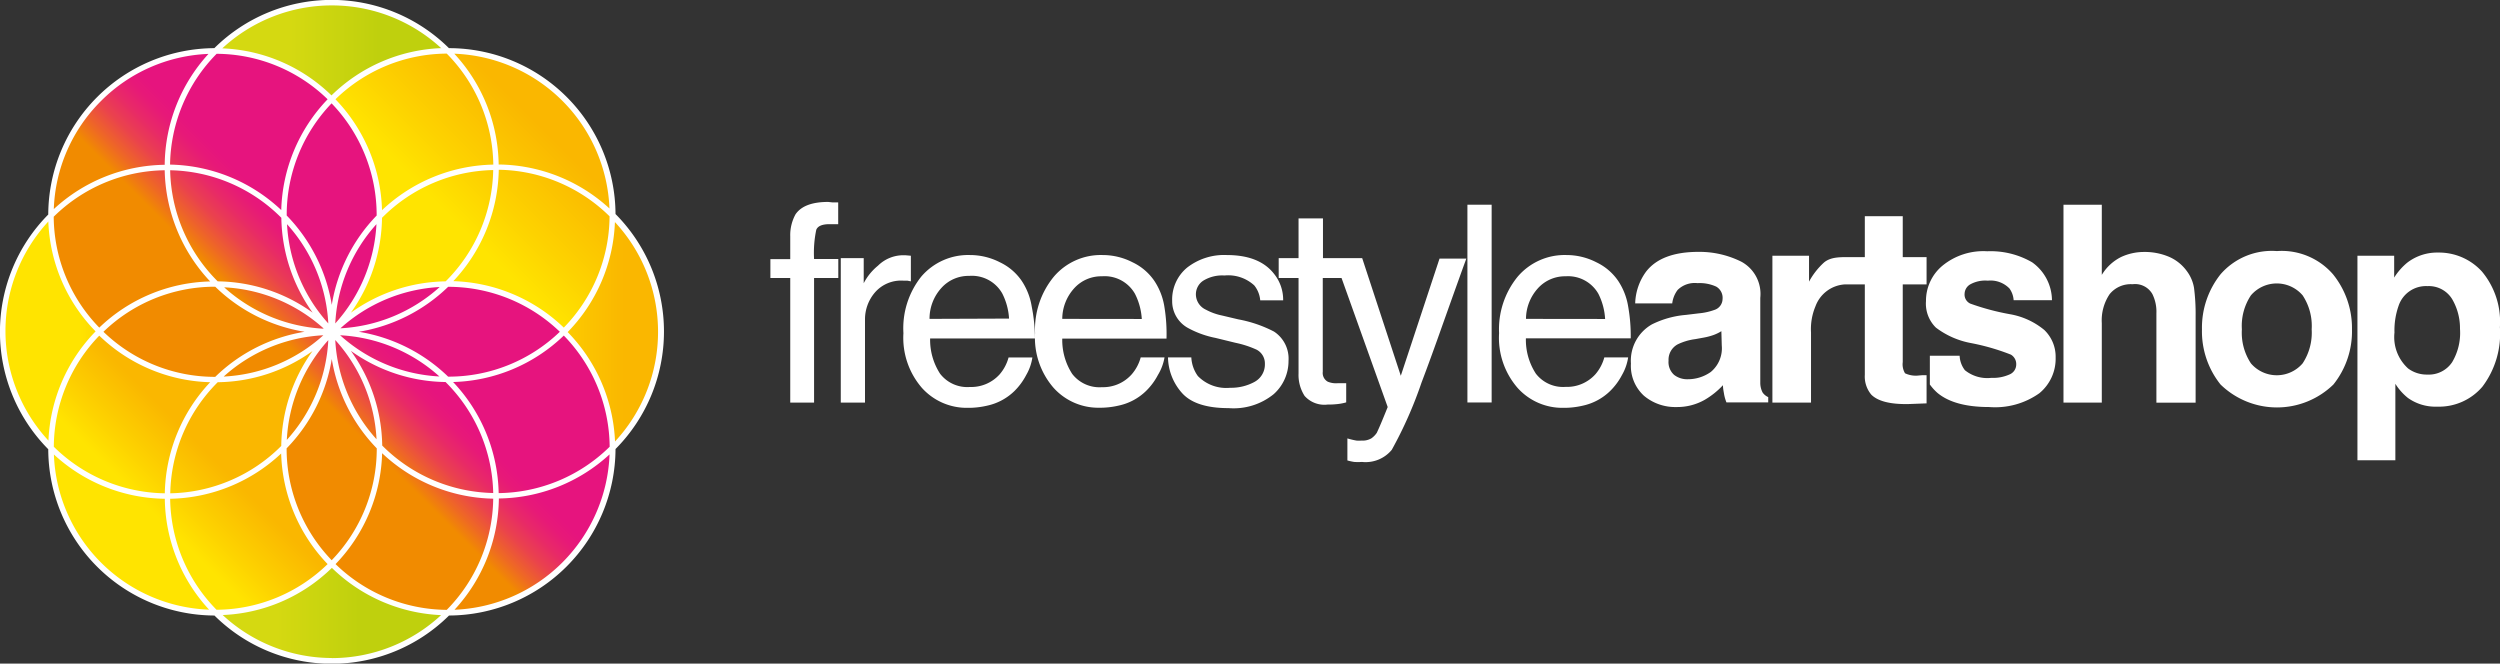 <svg xmlns="http://www.w3.org/2000/svg" xmlns:xlink="http://www.w3.org/1999/xlink" viewBox="0 0 251.82 66.84"><rect x="0" y="0" width="251.82" height="66.84" fill="#333333" stroke="none"/><defs><linearGradient id="a" x1="16.06" y1="33.42" x2="7.96" y2="33.42" gradientUnits="userSpaceOnUse"><stop offset="0" stop-color="#fab700"/><stop offset="0.63" stop-color="#fdd200"/><stop offset="1" stop-color="#ffe400"/></linearGradient><linearGradient id="b" x1="62.89" y1="33.4" x2="49.98" y2="33.4" xlink:href="#a"/><linearGradient id="c" x1="38.16" y1="16.82" x2="29.19" y2="16.82" gradientUnits="userSpaceOnUse"><stop offset="0" stop-color="#bfd00d"/><stop offset="1" stop-color="#d5d911"/></linearGradient><linearGradient id="d" x1="36.41" y1="50.02" x2="27.87" y2="50.02" xlink:href="#c"/><linearGradient id="e" x1="-233.65" y1="-2148.2" x2="-241.75" y2="-2148.2" gradientTransform="translate(254.44 2193.35)" xlink:href="#a"/><linearGradient id="f" x1="-186.82" y1="-2148.22" x2="-199.73" y2="-2148.22" gradientTransform="translate(244.92 2169.86)" xlink:href="#a"/><linearGradient id="g" x1="-211.55" y1="-2164.79" x2="-220.52" y2="-2164.79" gradientTransform="translate(238.06 2186.46)" gradientUnits="userSpaceOnUse"><stop offset="0" stop-color="#e6147e"/><stop offset="0.15" stop-color="#e71978"/><stop offset="0.34" stop-color="#e82968"/><stop offset="0.56" stop-color="#ea424d"/><stop offset="0.79" stop-color="#ee6627"/><stop offset="1" stop-color="#f18b00"/></linearGradient><linearGradient id="h" x1="-213.3" y1="-2131.6" x2="-221.83" y2="-2131.6" gradientTransform="translate(261.54 2176.73)" xlink:href="#g"/></defs><title>header-logo-white</title><g style="isolation:isolate"><path d="M83.42,20.34q-2.44,0-3.29,1.25a4.38,4.38,0,0,0-.53,2.23v2.28h-2V28h2V40.55H82V28h2.44V26.09H82a11.3,11.3,0,0,1,.22-2.94c.15-.38.6-.57,1.34-.57h.32l.55,0V20.39l-.56,0Z" style="fill:#fff"/><path d="M91.75,28.34V25.76l-.56-.05H91a3.62,3.62,0,0,0-2.56,1.05A5.55,5.55,0,0,0,87,28.53V26H84.69V40.55h2.44V32.19a4.15,4.15,0,0,1,1-2.73A3.48,3.48,0,0,1,91,28.27h.4Z" style="fill:#fff"/><path d="M103.92,30.86a6.51,6.51,0,0,0-1-2.56,5.52,5.52,0,0,0-2.2-1.88,6.59,6.59,0,0,0-3-.73,6.21,6.21,0,0,0-4.93,2.18A8.37,8.37,0,0,0,91,33.56a7.7,7.7,0,0,0,1.87,5.52,6.06,6.06,0,0,0,4.57,2,8.31,8.31,0,0,0,2-.22,5.63,5.63,0,0,0,2.73-1.46,6.44,6.44,0,0,0,1.19-1.61,5,5,0,0,0,.63-1.78h-2.4a4.31,4.31,0,0,1-.9,1.7,3.86,3.86,0,0,1-3,1.27,3.45,3.45,0,0,1-3-1.34,6.28,6.28,0,0,1-1-3.55h10.56A16.87,16.87,0,0,0,103.92,30.86ZM93.63,32.12A4.6,4.6,0,0,1,94.83,29a3.67,3.67,0,0,1,2.8-1.21,3.51,3.51,0,0,1,3.32,1.76,6.38,6.38,0,0,1,.69,2.54Z" style="fill:#fff"/><path d="M117.28,30.86a6.52,6.52,0,0,0-1-2.56,5.51,5.51,0,0,0-2.2-1.88,6.58,6.58,0,0,0-3-.73,6.21,6.21,0,0,0-4.93,2.18,8.37,8.37,0,0,0-1.89,5.68,7.69,7.69,0,0,0,1.87,5.52,6.06,6.06,0,0,0,4.57,2,8.29,8.29,0,0,0,2-.22,5.62,5.62,0,0,0,2.73-1.46,6.4,6.4,0,0,0,1.2-1.61A5.07,5.07,0,0,0,117.3,36h-2.4a4.31,4.31,0,0,1-.9,1.7A3.85,3.85,0,0,1,111,39a3.46,3.46,0,0,1-3-1.34,6.27,6.27,0,0,1-1-3.55H117.5A16.87,16.87,0,0,0,117.28,30.86ZM107,32.12a4.61,4.61,0,0,1,1.2-3.08A3.67,3.67,0,0,1,111,27.83a3.51,3.51,0,0,1,3.32,1.76,6.41,6.41,0,0,1,.69,2.54Z" style="fill:#fff"/><path d="M128.33,33.4a12.82,12.82,0,0,0-3.59-1.23l-1.65-.39a5.88,5.88,0,0,1-1.63-.59,1.71,1.71,0,0,1-1-1.52,1.64,1.64,0,0,1,.73-1.39,3.64,3.64,0,0,1,2.15-.53,3.87,3.87,0,0,1,3,1,2.77,2.77,0,0,1,.6,1.5h2.31a4.15,4.15,0,0,0-.89-2.63q-1.47-1.93-4.79-1.93a6.06,6.06,0,0,0-4,1.27,4.17,4.17,0,0,0-1.5,3.34,3.07,3.07,0,0,0,1.6,2.74,9.68,9.68,0,0,0,2.78,1l2,.49a9.89,9.89,0,0,1,2.12.69,1.56,1.56,0,0,1,.84,1.42,2,2,0,0,1-1.05,1.83,4.92,4.92,0,0,1-2.44.59,4,4,0,0,1-3.26-1.18A3.48,3.48,0,0,1,120,36h-2.35a5.53,5.53,0,0,0,1.46,3.64q1.37,1.47,4.65,1.47a6.4,6.4,0,0,0,4.54-1.41,4.46,4.46,0,0,0,1.49-3.35A3.26,3.26,0,0,0,128.33,33.4Z" style="fill:#fff"/><path d="M141.1,37.85,137.21,26h-3.95V22H130.8V26h-2v2h2v9.61a3.91,3.91,0,0,0,.61,2.27,2.66,2.66,0,0,0,2.32.87,8,8,0,0,0,1-.05,5.1,5.1,0,0,0,.87-.17V38.6l-.47,0h-.38a2.17,2.17,0,0,1-1-.15,1,1,0,0,1-.51-1V28h1.89l4.65,13c-.13.32-.33.82-.61,1.49s-.44,1-.49,1.11a2.15,2.15,0,0,1-.54.55,1.75,1.75,0,0,1-1,.23,3.47,3.47,0,0,1-.5,0,7.78,7.78,0,0,1-.92-.22v2.22a5.84,5.84,0,0,0,.68.15,6,6,0,0,0,.79,0,3.41,3.41,0,0,0,3-1.22,41.46,41.46,0,0,0,3-6.78q.9-2.36,2.22-6.1,1.78-5,2.29-6.38H145Z" style="fill:#fff"/><rect x="147.81" y="20.62" width="2.44" height="19.92" style="fill:#fff"/><path d="M164,30.86a6.54,6.54,0,0,0-1-2.56,5.53,5.53,0,0,0-2.2-1.88,6.58,6.58,0,0,0-3-.73,6.22,6.22,0,0,0-4.93,2.18A8.37,8.37,0,0,0,151,33.56a7.69,7.69,0,0,0,1.87,5.52,6.05,6.05,0,0,0,4.57,2,8.3,8.3,0,0,0,2-.22,5.64,5.64,0,0,0,2.73-1.46,6.4,6.4,0,0,0,1.2-1.61A5.06,5.06,0,0,0,164,36h-2.4a4.32,4.32,0,0,1-.9,1.7,3.86,3.86,0,0,1-3,1.27,3.46,3.46,0,0,1-3-1.34,6.25,6.25,0,0,1-1-3.55h10.56A16.93,16.93,0,0,0,164,30.86Zm-10.29,1.26a4.62,4.62,0,0,1,1.2-3.08,3.68,3.68,0,0,1,2.8-1.21A3.51,3.51,0,0,1,161,29.59a6.41,6.41,0,0,1,.68,2.54Z" style="fill:#fff"/><path d="M177.54,39.53a2.13,2.13,0,0,1-.23-1c0-.67,0-1.24,0-1.71V30a3.69,3.69,0,0,0-1.89-3.63,9.45,9.45,0,0,0-4.33-1q-3.75,0-5.29,2a5.66,5.66,0,0,0-1.09,3.19h3.73a2.79,2.79,0,0,1,.55-1.36,2.46,2.46,0,0,1,2-.68,4,4,0,0,1,1.88.35,1.3,1.3,0,0,1,.64,1.25,1.17,1.17,0,0,1-.83,1.1,6.12,6.12,0,0,1-1.54.34l-1.33.16a9.44,9.44,0,0,0-3.41.95,4.21,4.21,0,0,0-2.12,3.95,4.07,4.07,0,0,0,1.32,3.25A4.89,4.89,0,0,0,168.86,41a5.62,5.62,0,0,0,2.84-.72,8,8,0,0,0,1.85-1.48c0,.33.07.63.11.89a4.31,4.31,0,0,0,.24.84h4.21V40A1.36,1.36,0,0,1,177.54,39.53Zm-4.11-4.73a3.09,3.09,0,0,1-1.11,2.67,4,4,0,0,1-2.33.73,2.13,2.13,0,0,1-1.36-.44,1.72,1.72,0,0,1-.56-1.43,1.76,1.76,0,0,1,.91-1.64,5.76,5.76,0,0,1,1.78-.53l.88-.16a6.15,6.15,0,0,0,1-.27,4.22,4.22,0,0,0,.75-.37Z" style="fill:#fff"/><path d="M193.3,37.82a2.54,2.54,0,0,1-1.41-.22,1.76,1.76,0,0,1-.23-1.13V28.65h2.4V25.9h-2.4V21.78h-3.82V25.9h-.76l-.3,0h-.18c-1.16,0-2.15-.06-2.87.54a7.29,7.29,0,0,0-1.51,1.93V25.76h-3.69V40.55h3.89V33.48a5.91,5.91,0,0,1,.45-2.63,3.37,3.37,0,0,1,2.91-2.2h2.06v9.1a2.84,2.84,0,0,0,.65,2q1,1,3.74.95l1.83-.07V37.79l-.39,0Z" style="fill:#fff"/><path d="M220.27,27.3a4.33,4.33,0,0,0-1.83-1.45,6.24,6.24,0,0,0-2.48-.47,5.48,5.48,0,0,0-2.31.51,4.75,4.75,0,0,0-1.94,1.8V20.62h-3.86V40.55h3.86v-8a4.72,4.72,0,0,1,.79-2.92,2.74,2.74,0,0,1,2.31-1,2,2,0,0,1,2,1,4,4,0,0,1,.4,1.93v9h3.95V31.86A20.44,20.44,0,0,0,221,29,3.87,3.87,0,0,0,220.27,27.3Z" style="fill:#fff"/><path d="M229.35,25.29a6.84,6.84,0,0,0-5.68,2.34,8.63,8.63,0,0,0-1.87,5.54,8.57,8.57,0,0,0,1.87,5.56,8.15,8.15,0,0,0,11.37,0,8.56,8.56,0,0,0,1.87-5.56A8.62,8.62,0,0,0,235,27.63,6.84,6.84,0,0,0,229.35,25.29Zm2.59,11.31a3.43,3.43,0,0,1-5.21,0,5.59,5.59,0,0,1-.91-3.43,5.55,5.55,0,0,1,.91-3.42,3.43,3.43,0,0,1,5.21,0,5.57,5.57,0,0,1,.91,3.42A5.61,5.61,0,0,1,231.94,36.6Z" style="fill:#fff"/><path d="M250,27.35a5.85,5.85,0,0,0-4.41-1.91,4.94,4.94,0,0,0-3.09,1,6.25,6.25,0,0,0-1.34,1.52V25.76h-3.7v20.6h3.82v-7.7a5.67,5.67,0,0,0,1.26,1.42,4.76,4.76,0,0,0,2.95.88,5.74,5.74,0,0,0,4.55-2,8.86,8.86,0,0,0,1.77-6A7.89,7.89,0,0,0,250,27.35Zm-3,9.13a2.82,2.82,0,0,1-2.49,1.25,3.15,3.15,0,0,1-1.94-.61,4.26,4.26,0,0,1-1.38-3.62,7.45,7.45,0,0,1,.41-2.68,2.91,2.91,0,0,1,2.92-2A2.75,2.75,0,0,1,247,30.13a5.79,5.79,0,0,1,.79,3A5.75,5.75,0,0,1,247,36.48Z" style="fill:#fff"/><path d="M202.46,31.65a24.49,24.49,0,0,1-4-1.07,1,1,0,0,1-.57-1,1.13,1.13,0,0,1,.54-.92,3.12,3.12,0,0,1,1.8-.39,2.66,2.66,0,0,1,2.18.79,2.27,2.27,0,0,1,.42,1.18h3.86a4.73,4.73,0,0,0-2-3.82,8.32,8.32,0,0,0-4.52-1.11,6.49,6.49,0,0,0-4.53,1.47A4.6,4.6,0,0,0,194,30.33,3.38,3.38,0,0,0,195,33a8.37,8.37,0,0,0,3.55,1.56,22.37,22.37,0,0,1,4,1.16,1.1,1.1,0,0,1,.54,1,1.08,1.08,0,0,1-.68,1,4,4,0,0,1-1.82.34,3.59,3.59,0,0,1-2.67-.77,2.56,2.56,0,0,1-.53-1.46h-3v2.9a5.06,5.06,0,0,0,.77.85Q196.87,41,200.36,41a7.7,7.7,0,0,0,5.06-1.39,4.49,4.49,0,0,0,1.64-3.59,3.73,3.73,0,0,0-1.14-2.78A7.41,7.41,0,0,0,202.46,31.65Z" style="fill:#fff"/><circle cx="16.82" cy="33.42" r="16.55" style="mix-blend-mode:multiply;fill:url(#a)"/><path d="M50,16.85A16.55,16.55,0,1,1,33.47,33.4,16.55,16.55,0,0,1,50,16.85Z" style="mix-blend-mode:multiply;fill:url(#b)"/><circle cx="33.41" cy="16.82" r="16.55" style="mix-blend-mode:multiply;fill:url(#c)"/><circle cx="33.41" cy="50.02" r="16.55" style="mix-blend-mode:multiply;fill:url(#d)"/><circle cx="21.68" cy="45.16" r="16.55" transform="translate(-25.58 28.56) rotate(-45)" style="mix-blend-mode:multiply;fill:url(#e)"/><circle cx="45.14" cy="21.67" r="16.55" transform="translate(-2.1 38.27) rotate(-45)" style="mix-blend-mode:multiply;fill:url(#f)"/><circle cx="21.68" cy="21.69" r="16.55" transform="translate(-8.99 21.68) rotate(-45)" style="mix-blend-mode:multiply;fill:url(#g)"/><circle cx="45.15" cy="45.16" r="16.55" transform="translate(-18.71 45.15) rotate(-45)" style="mix-blend-mode:multiply;fill:url(#h)"/><path d="M62,45.23a16.79,16.79,0,0,0,0-23.67A16.79,16.79,0,0,0,45.22,4.85a16.79,16.79,0,0,0-23.63,0A16.82,16.82,0,0,0,4.86,21.61a16.79,16.79,0,0,0,0,23.64A16.8,16.8,0,0,0,21.6,62a16.76,16.76,0,0,0,11.81,4.86h0A16.77,16.77,0,0,0,45.23,62,16.84,16.84,0,0,0,62,45.23ZM50.23,49.67a16.74,16.74,0,0,0-4.59-11.19A16.7,16.7,0,0,0,56.79,33.8,16.21,16.21,0,0,1,61.41,45,16.22,16.22,0,0,1,50.23,49.67ZM45,61.43a16.23,16.23,0,0,1-11.2-4.61,16.69,16.69,0,0,0,4.69-11.17,16.77,16.77,0,0,0,11.19,4.58A16.22,16.22,0,0,1,45,61.43Zm-23.18,0a16.23,16.23,0,0,1-4.68-11.19,16.76,16.76,0,0,0,11.18-4.56A16.78,16.78,0,0,0,33,56.82,16.17,16.17,0,0,1,21.82,61.42ZM5.42,45A16.22,16.22,0,0,1,10,33.81,16.7,16.7,0,0,0,21.17,38.5,16.76,16.76,0,0,0,16.6,49.69,16.23,16.23,0,0,1,5.42,45ZM16.59,17.15a16.78,16.78,0,0,0,4.58,11.2A16.68,16.68,0,0,0,10,33,16.15,16.15,0,0,1,5.41,21.83,16.22,16.22,0,0,1,16.59,17.15ZM21.82,5.42A16.15,16.15,0,0,1,33,10a16.75,16.75,0,0,0-4.67,11.16,16.77,16.77,0,0,0-11.2-4.58A16.22,16.22,0,0,1,21.82,5.42ZM45,5.4a16.22,16.22,0,0,1,4.69,11.18,16.77,16.77,0,0,0-11.21,4.59A16.75,16.75,0,0,0,33.79,10,16.17,16.17,0,0,1,45,5.4ZM61.4,21.79A16.2,16.2,0,0,1,56.79,33a16.77,16.77,0,0,0-11.13-4.68,16.76,16.76,0,0,0,4.58-11.22A16.22,16.22,0,0,1,61.4,21.79ZM38.5,44.88a16.69,16.69,0,0,0-3.16-9.54,16.68,16.68,0,0,0,9.54,3.14,16.21,16.21,0,0,1,4.8,11.18A16.21,16.21,0,0,1,38.5,44.88ZM17.15,49.69A16.23,16.23,0,0,1,21.93,38.5a16.68,16.68,0,0,0,9.55-3.14,16.72,16.72,0,0,0-3.15,9.56A16.21,16.21,0,0,1,17.15,49.69ZM28.34,21.94a16.79,16.79,0,0,0,3.15,9.55,16.69,16.69,0,0,0-9.56-3.15,16.22,16.22,0,0,1-4.79-11.19A16.21,16.21,0,0,1,28.34,21.94Zm21.34-4.81a16.22,16.22,0,0,1-4.79,11.21,16.72,16.72,0,0,0-9.55,3.16,16.79,16.79,0,0,0,3.14-9.56A16.22,16.22,0,0,1,49.68,17.13ZM44.29,28.91a16.19,16.19,0,0,1-10,4.16A16.21,16.21,0,0,1,44.29,28.91ZM33.77,32.58a16.2,16.2,0,0,1,4.15-10A16.2,16.2,0,0,1,33.77,32.58Zm-4.86-10a16.2,16.2,0,0,1,4.16,10A16.2,16.2,0,0,1,28.91,22.54Zm3.67,10.53a16.2,16.2,0,0,1-10-4.17A16.15,16.15,0,0,1,32.58,33.07ZM21.68,28.88h0a16.78,16.78,0,0,0,9,4.54,16.76,16.76,0,0,0-9,4.54h0a16.16,16.16,0,0,1-11.26-4.54A16.15,16.15,0,0,1,21.68,28.88Zm10.9,4.88a16.13,16.13,0,0,1-10.05,4.17A16.2,16.2,0,0,1,32.58,33.77Zm.49.49a16.19,16.19,0,0,1-4.18,10.06A16.21,16.21,0,0,1,33.07,34.26Zm4.86,10a16.2,16.2,0,0,1-4.16-10A16.14,16.14,0,0,1,37.93,44.28ZM34.26,33.77a16.2,16.2,0,0,1,10,4.15A16.14,16.14,0,0,1,34.26,33.77Zm10.88,4.17h0a16.79,16.79,0,0,0-9-4.52,16.81,16.81,0,0,0,9-4.53h0a16.21,16.21,0,0,1,11.25,4.53A16.17,16.17,0,0,1,45.14,37.94Zm-7.2-16.23a16.8,16.8,0,0,0-4.52,9,16.8,16.8,0,0,0-4.54-9,16.22,16.22,0,0,1,4.52-11.3A16.22,16.22,0,0,1,37.94,21.71ZM28.87,45.16h0a16.79,16.79,0,0,0,4.55-9,16.8,16.8,0,0,0,4.53,9v0a16.15,16.15,0,0,1-4.54,11.27A16.2,16.2,0,0,1,28.87,45.16Zm33.08-.71a16.77,16.77,0,0,0-4.77-11,16.75,16.75,0,0,0,4.76-11.08,16.24,16.24,0,0,1,0,22.11ZM61.39,21a16.76,16.76,0,0,0-11.16-4.43A16.75,16.75,0,0,0,45.76,5.41,16.24,16.24,0,0,1,61.39,21Zm-17-16.15a16.71,16.71,0,0,0-11,4.76,16.68,16.68,0,0,0-11-4.74,16.24,16.24,0,0,1,22.07,0ZM10.17,10.18A16.15,16.15,0,0,1,21,5.43,16.76,16.76,0,0,0,16.59,16.6,16.76,16.76,0,0,0,5.42,21.06,16.13,16.13,0,0,1,10.17,10.18Zm-5.3,12.2a16.69,16.69,0,0,0,4.76,11,16.76,16.76,0,0,0-4.75,11,16.24,16.24,0,0,1,0-22.08Zm.56,23.4A16.77,16.77,0,0,0,16.6,50.24a16.75,16.75,0,0,0,4.46,11.17A16.24,16.24,0,0,1,5.43,45.79Zm28,20.5v0a16.19,16.19,0,0,1-11-4.33,16.68,16.68,0,0,0,11-4.75,16.77,16.77,0,0,0,11,4.76A16.2,16.2,0,0,1,33.41,66.29Zm12.36-4.87a16.76,16.76,0,0,0,4.46-11.2A16.75,16.75,0,0,0,61.4,45.77,16.29,16.29,0,0,1,45.77,61.42Z" style="fill:#fff"/></g></svg>